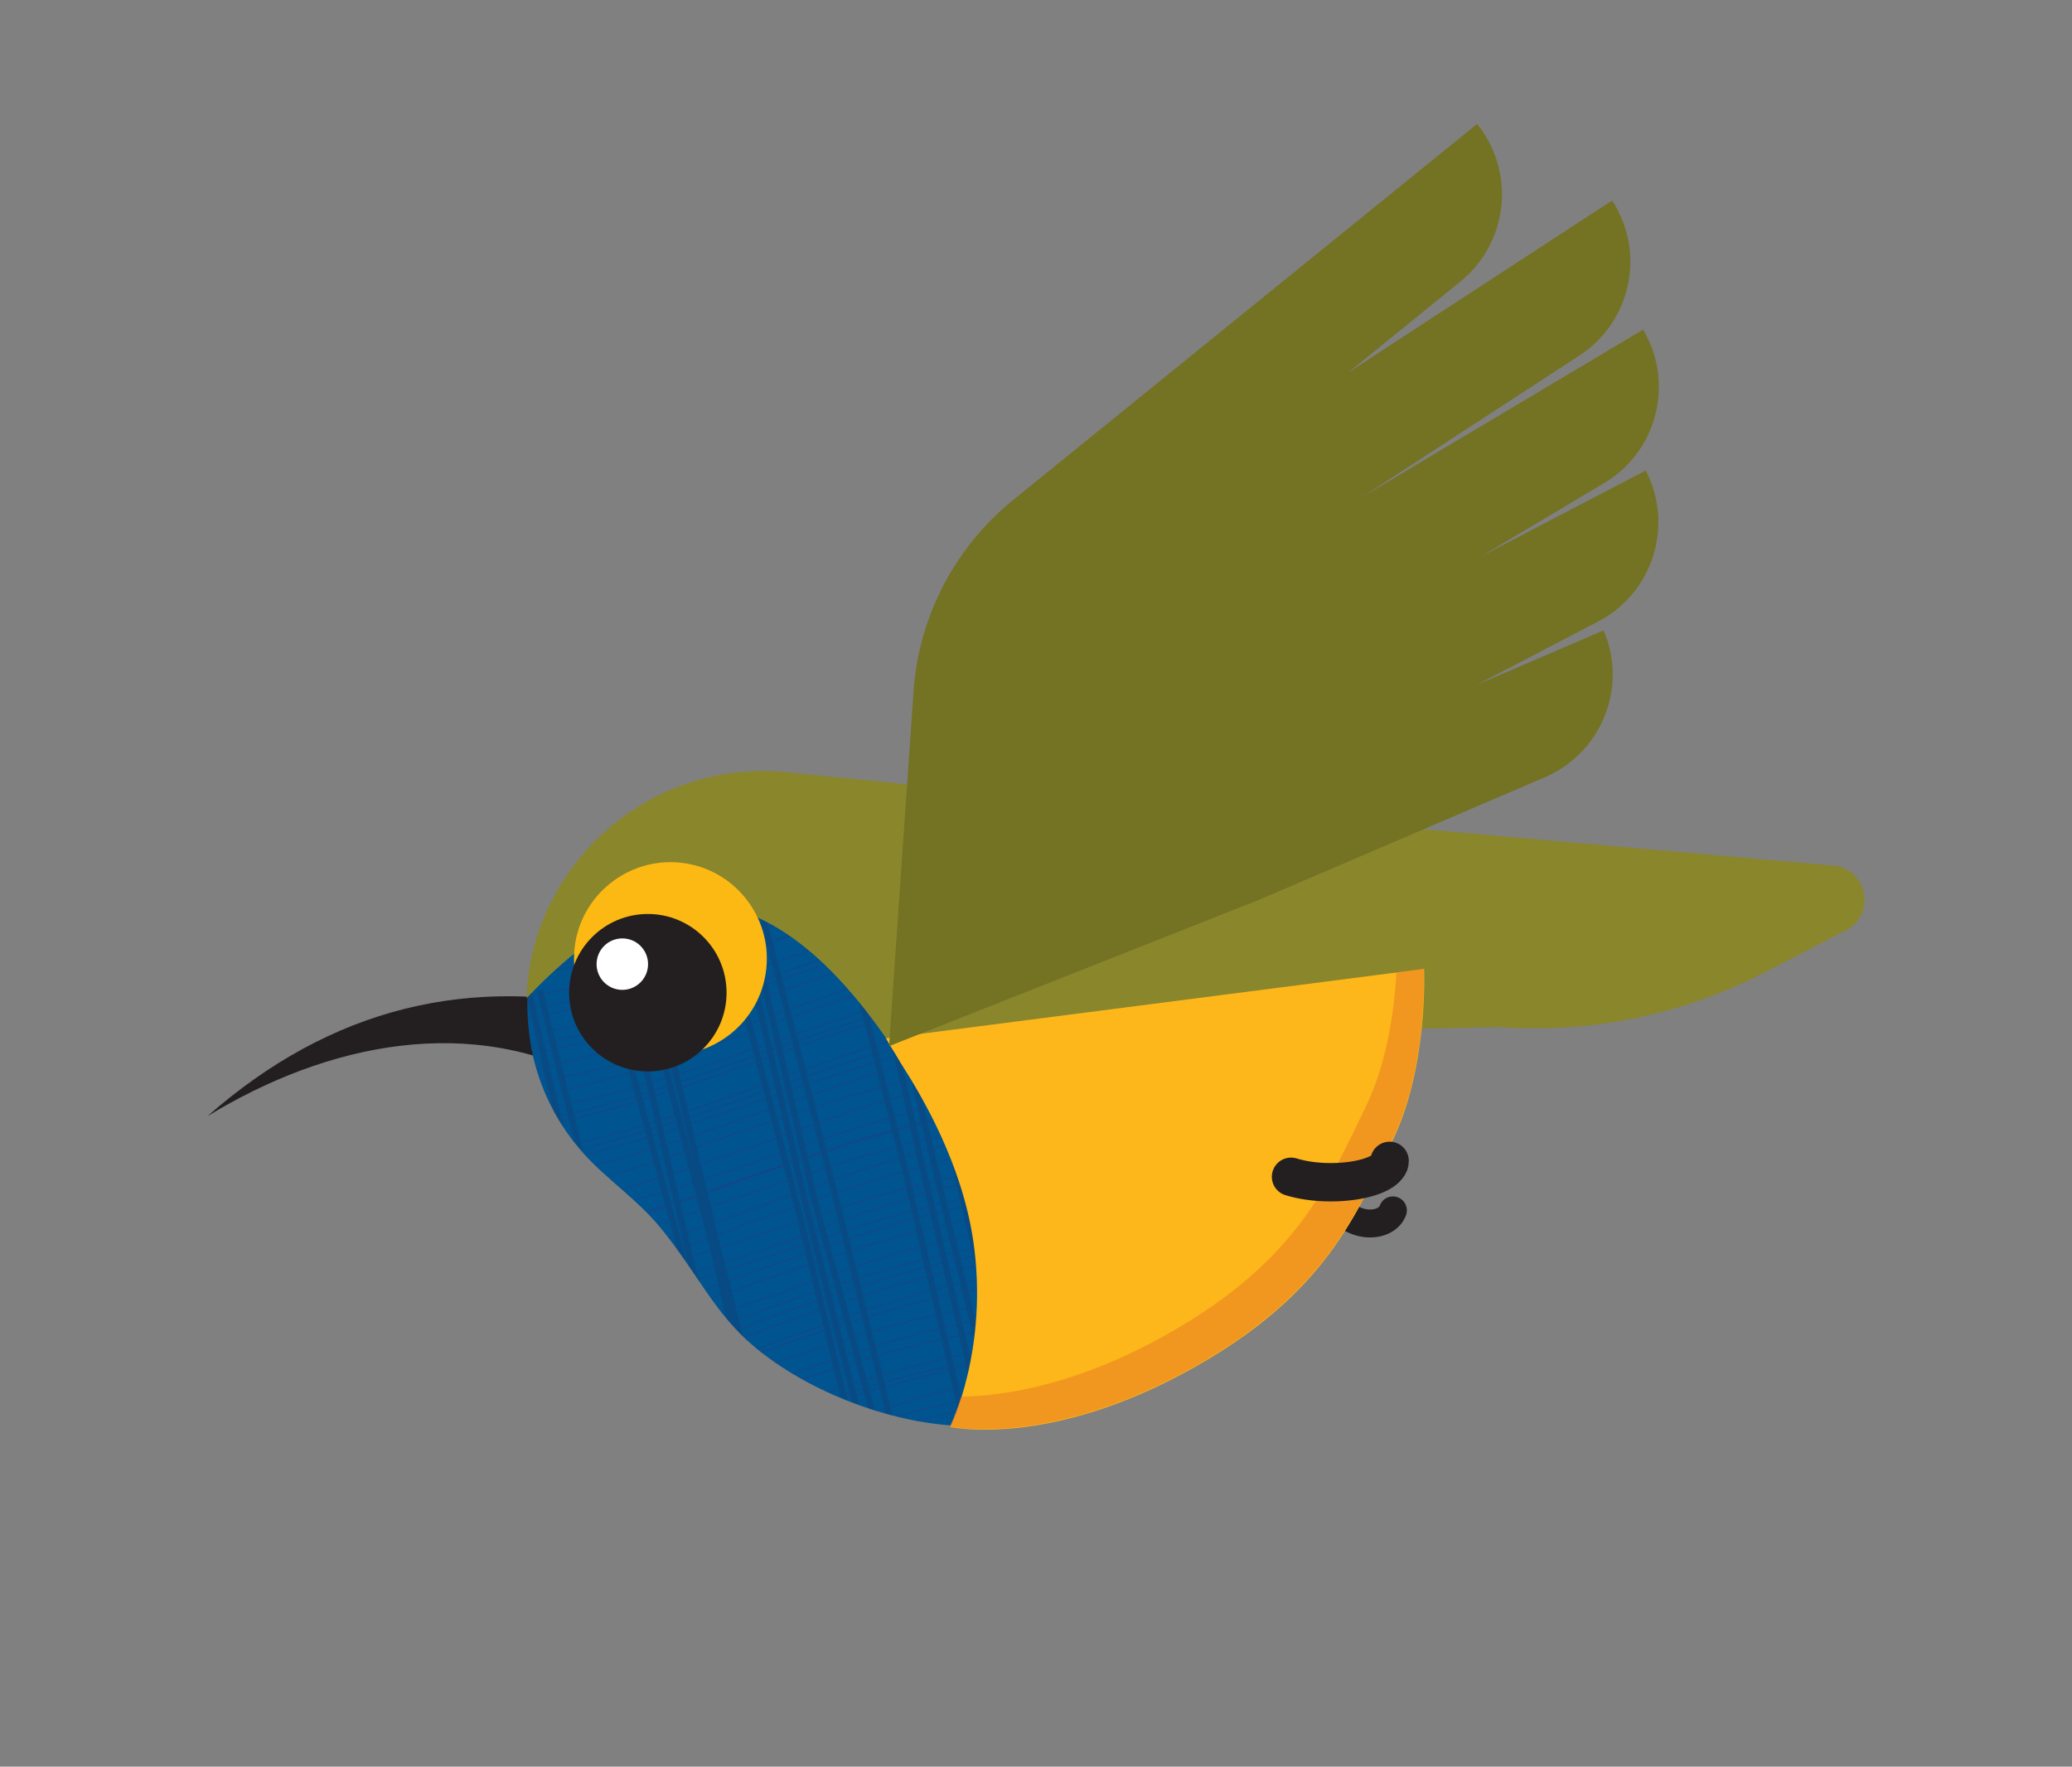 <svg xmlns="http://www.w3.org/2000/svg" viewBox="0 0 95 81" shape-rendering="geometricPrecision" xmlns:v="https://vecta.io/nano"><rect x="0" y="0" width="95" height="81" fill="#808080" stroke="none"/><style><![CDATA[#A{animation:eIjQx10CsdV2_c_o 1000ms linear infinite normal forwards}#C{animation:eIjQx10CsdV32_c_o 1000ms linear infinite normal forwards}#E{animation:eIjQx10CsdV63_c_o 1000ms linear infinite normal forwards}#G{animation:eIjQx10CsdV92_c_o 1000ms linear infinite normal forwards}#I{animation:eIjQx10CsdV121_c_o 1000ms linear infinite normal forwards}#K{animation:eIjQx10CsdV147_c_o 1000ms linear infinite normal forwards}@keyframes eIjQx10CsdV2_c_o{0%{opacity:1;animation-timing-function:step-end}10%{opacity:0;animation-timing-function:step-end}100%{opacity:1}} @keyframes eIjQx10CsdV32_c_o{0%{opacity:0;animation-timing-function:step-end}10%{opacity:1;animation-timing-function:step-end}20%{opacity:0;animation-timing-function:step-end}90%{opacity:1;animation-timing-function:step-end}100%{opacity:0}} @keyframes eIjQx10CsdV63_c_o{0%{opacity:0;animation-timing-function:step-end}20%{opacity:0.98;animation-timing-function:step-end}30%{opacity:0;animation-timing-function:step-end}80%{opacity:1;animation-timing-function:step-end}90%{opacity:0}100%{opacity:0}} @keyframes eIjQx10CsdV92_c_o{0%{opacity:0;animation-timing-function:step-end}30%{opacity:1;animation-timing-function:step-end}40%{opacity:0;animation-timing-function:step-end}70%{opacity:1;animation-timing-function:step-end}80%{opacity:0}100%{opacity:0}} @keyframes eIjQx10CsdV121_c_o{0%{opacity:0;animation-timing-function:step-end}40%{opacity:1;animation-timing-function:step-end}50%{opacity:0;animation-timing-function:step-end}60%{opacity:1;animation-timing-function:step-end}70%{opacity:0}100%{opacity:0}} @keyframes eIjQx10CsdV147_c_o{0%{opacity:0;animation-timing-function:step-end}50%{opacity:1;animation-timing-function:step-end}60%{opacity:0}100%{opacity:0}} @keyframes eIjQx10CsdV179_tr__tr{0%{transform:translate(135.338px, 207.039px) rotate(720deg);animation-timing-function:cubic-bezier(0.415, 0.08, 0.115, 0.955)}100%{transform:translate(135.338px, 207.039px) rotate(532.987deg)}} @keyframes eIjQx10CsdV179_f_p{0%{fill:#d2dbed}100%{fill:#d2dbed}} @keyframes eIjQx10CsdV180_tr__tr{0%{transform:translate(11.12px, 29.9px) rotate(-720deg);animation-timing-function:cubic-bezier(0.415, 0.08, 0.115, 0.955)}100%{transform:translate(11.12px, 29.9px) rotate(-532.987deg)}}.B{fill:none}.C{stroke-miterlimit:10}.D{stroke:#491d74}.E{stroke-width:.05}.F{opacity:.5}.G{stroke:#231f20}.H{stroke-linecap:round}.I{fill:#231f20}.J{stroke:#1d2f5d}.K{stroke-width:.29}.L{stroke-width:1.28}.M{fill:#8a862c}.N{fill:#005490}.O{fill:#928431}.P{fill:#fdb71a}.Q{fill:#fdb913}.R{fill:#fff}.S{fill:#e57825}.T{fill:#747223}.U{stroke-width:1.76}]]></style><g id="A" transform="translate(4.513 .695)"><path d="M59.35,54.8c-.03.09-.08.17-.14.24-.3.35-.91.47-1.51.25-.33-.12-.6-.33-.77-.57" class="B C G H L"/><path d="M24.31,45.66C17.02,43.92,10.64,45.53,5,50.48c5.46-3.33,12.14-4.78,18.02-1.49.47-1.34.72-2.01,1.29-3.33Z" class="I"/><path d="M79.53 38.99L37.7 35.28s-.03.02-.04.04l-6.09-.61c-6.37-.63-11.76 4.31-11.94 10.37 3.83-4.02 9.58-7.97 16.42 1.84l28.23-.52a22.87 22.87 0 0 0 12.05-2.48l3.79-1.96c1.4-.72.99-2.83-.58-2.97h-.01z" class="M"/><path d="M36.86,48.03c-.3-.37-.56-.76-.77-1.16-6.84-9.81-12.59-5.86-16.42-1.84-.02.78.04,1.58.19,2.39.35,1.79,1.18,3.43,2.39,4.78c1.05,1.17,2.44,2.08,3.53,3.41c1.67,2.04,2.46,3.91,4.29,5.44c2.38,1.99,5.9,3.38,9.02,3.61c1.64-3.64,2.43-9.33-2.22-16.63h-.01Z" class="N"/><path d="M36.86,48.03l-.77-1.16c.21.4.47.79.77,1.16Z" class="O"/><g style="mix-blend-mode:multiply" class="F"><g clip-path="url(#B)"><g class="B C"><g style="mix-blend-mode:multiply" class="F"><g class="J K"><path d="M40.74,36.74l3.5,14.16l3.14,14.71M40.24,36.87l3.42,14.1l2.98,14.62m-7.1-28.51l3.43,14.01l3.2,14.51M39,37.24L41.91,51.3l3.52,14.34"/></g><g class="D E"><path d="M16.53,70.08c5.51-.21,11.01-2.48,16.52-4.33c5.52-1.79,11.03-3.15,16.55-1.58M16.66,70.62c5.52-.17,11.04-2.38,16.55-4.14c5.51-1.83,11.02-3.2,16.53-1.64M16.79,71.17c5.51-.26,11.02-2.55,16.53-4.36c5.5-1.87,11.01-3.27,16.51-1.72M16.96,72.04c5.51-.28,11.02-2.56,16.54-4.35c5.49-1.92,10.99-3.34,16.48-1.8m-33.9,2.36c5.49-.21,10.99-2.53,16.48-4.5c5.52-1.81,11.03-3.26,16.55-1.86"/><path d="M16.16,68.47c5.5-.2,10.99-2.51,16.49-4.46c5.5-1.9,11.01-3.43,16.51-2.12m-32.9,6.97c5.53,0,11.05-2.13,16.58-3.86c5.48-2.02,10.97-3.64,16.45-2.42M16.45,69.87c5.5-.27,10.99-2.6,16.49-4.53c5.52-1.79,11.03-3.18,16.55-1.65m-34,1.77c5.51.05,11.01-2.12,16.52-4.02c5.52-1.83,11.03-3.39,16.55-2.17M15.69,66.52c5.49-.1,10.99-2.38,16.48-4.36c5.5-1.91,11.01-3.52,16.51-2.35M15.8,66.94c5.49-.13,10.99-2.42,16.48-4.4c5.51-1.83,11.03-3.35,16.54-2.06"/><path d="M15.87,67.13c5.53.12,11.06-1.93,16.59-3.65c5.51-1.89,11.01-3.44,16.52-2.17M15.02,63.52c5.5.1,10.99-2.08,16.49-4.07c5.5-1.95,11-3.71,16.5-2.79M15.16,64.19c5.49,0,10.97-2.27,16.46-4.32c5.5-1.95,11-3.69,16.5-2.74"/><path d="M15.25,64.43c5.51.15,11.02-1.96,16.53-3.84c5.49-2.03,10.98-3.83,16.47-2.93M15.36,64.9c5.5.03,11-2.16,16.5-4.11c5.51-1.89,11.01-3.54,16.52-2.45M14.49,61.11c5.5.26,10.99-1.84,16.49-3.82c5.5-1.97,11-3.83,16.5-3.09m-32.9,7.21c5.51.32,11.02-1.72,16.53-3.63s11.01-3.69,16.52-2.85M14.7,61.86c5.53.43,11.05-1.49,16.58-3.26c5.49-2.01,10.99-3.86,16.48-3.08M14.89,62.93c5.5.18,11-1.94,16.51-3.89c5.51-1.9,11.02-3.63,16.52-2.69M13.99,58.86c5.49.38,10.99-1.68,16.48-3.7c5.5-1.97,11-3.9,16.5-3.32M14.04,58.9c5.52.58,11.05-1.29,16.57-3.1c5.51-1.87,11.03-3.69,16.54-2.95M14.19,59.64c5.52.55,11.05-1.33,16.57-3.13c5.48-2.1,10.96-4.11,16.45-3.59M14.3,60.07c5.52.51,11.04-1.4,16.57-3.2c5.51-1.92,11.01-3.74,16.52-2.98M13.45,56.4c5.51.63,11.01-1.27,16.52-3.2c5.51-1.91,11.02-3.85,16.53-3.34M13.53,56.62c5.5.55,11-1.4,16.5-3.38c5.51-1.89,11.02-3.81,16.53-3.26M13.65,57.1c5.51.61,11.02-1.29,16.53-3.18c5.51-1.88,11.02-3.78,16.54-3.18m-32.9,7.23c5.51.53,11.01-1.41,16.52-3.34c5.49-2.05,10.98-4.08,16.47-3.64M12.86,53.47c5.51.85,11.02-.92,16.53-2.81c5.5-1.95,11-4.02,16.51-3.74M13.03,54.38c5.5.68,10.99-1.22,16.49-3.22c5.52-1.82,11.04-3.75,16.56-3.28M13.15,54.9c5.51.78,11.03-1.02,16.54-2.9c5.49-2.02,10.99-4.11,16.48-3.82M13.28,55.47c5.52.8,11.04-.96,16.56-2.77c5.51-1.93,11.01-3.92,16.52-3.49M12.34,51.07c5.51.99,11.01-.72,16.52-2.63c5.5-1.94,11.01-4.08,16.51-3.94M12.55,52.29c5.51.92,11.01-.83,16.52-2.74c5.49-2,10.99-4.18,16.48-4.05M12.64,52.6c5.51.89,11.01-.87,16.52-2.78c5.5-1.94,11.01-4.03,16.51-3.8M12.73,52.88c5.51.89,11.02-.86,16.53-2.76c5.51-1.89,11.02-3.91,16.53-3.6M11.83,48.71c5.53,1.31,11.05-.18,16.58-1.93c5.49-1.99,10.99-4.25,16.48-4.31M12.01,49.71c5.5,1.03,11-.66,16.5-2.62c5.5-1.93,11-4.12,16.51-4.08m-32.9,7.14c5.52,1.15,11.04-.44,16.55-2.27c5.5-1.92,11.01-4.07,16.51-3.98M12.26,50.85c5.5.98,11-.73,16.51-2.67c5.5-1.93,11.01-4.08,16.51-3.97M11.34,46.55c5.51,1.36,11.02-.13,16.53-1.97c5.5-1.95,10.99-4.26,16.49-4.45M11.44,46.96c5.52,1.38,11.04-.07,16.56-1.86c5.5-1.92,11-4.17,16.5-4.27M11.58,47.57c5.5,1.22,11.01-.36,16.51-2.26c5.51-1.85,11.02-4.02,16.53-4.02M11.75,48.53c5.49,1.04,10.98-.69,16.46-2.71c5.51-1.88,11.01-4.07,16.52-4.07M10.78,43.82c5.5,1.47,11,.03,16.5-1.86c5.52-1.75,11.04-3.95,16.56-4.08M10.92,44.47c5.53,1.63,11.05.32,16.58-1.39c5.48-2.05,10.96-4.51,16.44-4.93M11.05,45.07c5.53,1.59,11.06.27,16.58-1.43c5.5-1.91,11-4.21,16.5-4.41"/><path d="M11.24,46.18c5.48,1.14,10.96-.55,16.43-2.62c5.52-1.78,11.04-3.94,16.56-3.98M10.55,42.82c5.51,1.61,11.02.26,16.52-1.56c5.51-1.81,11.02-4.09,16.53-4.35M10.69,43.53c5.5,1.53,11.01.12,16.51-1.74c5.49-1.97,10.98-4.38,16.47-4.79M10.46,42.48c5.48,1.44,10.96-.06,16.45-2.06c5.51-1.81,11.02-4.11,16.53-4.43"/></g><g class="J K"><path d="M35.42,38.55l3.72,13.5l3.2,14.01M35.03,38.71l3.21,13.64l3.39,13.87m-7-27.35l3.08,13.66l3.27,13.84M33.52,39.34L36.95,52.8l3.22,13.78M30.31,40.75l3.46,13.33L37.1,67.59M29.73,41.01l3.14,13.46l3.65,13.35M29.31,41.2l3.14,13.45l3.38,13.43M28.58,41.52L32.09,54.8l3.27,13.46M25.15,42.99l3.23,13.48l3.36,13.35M24.65,43.19l3.54,13.36l3.1,13.47M23.98,43.45l3.15,13.56l3.46,13.32m-7.4-26.59l3.64,13.39l2.95,13.55M20.24,44.71l3.41,13.71l3.1,13.6m-7-27.18l3.21,13.84l3.08,13.65M18.61,45.12l3.35,13.9l3.43,13.57M18.08,45.23l3.61,13.88l3.19,13.68M14.83,45.66l3.39,14.39L21.6,73.99m-7-28.32l3.17,14.47l3.11,14.07M13.89,45.69l3.2,14.57l3.05,14.17M13.22,45.68l3.22,14.68l2.98,14.26"/></g></g></g><clipPath id="B"><path d="M36.86,48.03c-.3-.37-.56-.76-.77-1.16-6.84-9.81-12.59-5.86-16.42-1.84-.02.78.04,1.58.19,2.39.13.64.53,2.23,1.46,3.57c1.09,1.58,2.74,2.72,3.91,3.96s2.19,3.06,3.36,4.55c.98,1.25,2.23,2.29,3.38,2.88c2.51,1.31,4.36,2.07,7.12,2.27c1.64-3.64,2.43-9.33-2.22-16.63l-.01.01Z" class="B"/></clipPath></g></g><path d="M39.05 64.74s1.79-3.59 1.06-8.55c-.52-3.5-2.3-6.55-3.31-8.12l-.69-1.16 24.67-3.18s.21 4.5-1.46 7.9c-1.68 3.4-3.05 6.98-9.1 10.38-6.64 3.74-11.17 2.72-11.17 2.72v.01z" class="P"/><path d="M25.75,47.65c2.43.26,4.61-1.5,4.87-3.92.26-2.43-1.5-4.61-3.92-4.87s-4.61,1.5-4.87,3.92s1.5,4.61,3.92,4.87" class="Q"/><circle r="3.61" cx="25.19" cy="44.82" class="I"/><circle r="1.18" cx="24.02" cy="43.51" class="R"/><g style="mix-blend-mode:multiply" class="F S"><path d="M58.08,50.11c-1.68,3.4-3.05,6.98-9.1,10.38-4.18,2.35-7.52,2.82-9.43,2.85-.27.87-.52,1.37-.52,1.37s4.53,1.01,11.17-2.72c6.05-3.4,7.43-6.98,9.1-10.38c1.68-3.4,1.46-7.9,1.46-7.9l-1.25.18c-.09,1.62-.4,4.13-1.44,6.23l.01-.01Z"/></g><path d="M63.32 24.86l5.72-3.41c2.43-1.45 3.23-4.6 1.78-7.03l-12.87 7.67 9.96-6.49c2.37-1.55 3.04-4.73 1.49-7.1l-12.1 7.89 5.15-4.18a5.14 5.14 0 0 0 .76-7.22L41.94 22.23a12.42 12.42 0 0 0-4.56 8.66l-1.13 16.38 16.96-6.71 13.11-5.62c2.6-1.12 3.81-4.13 2.69-6.73l-5.82 2.5 5.57-2.91c2.51-1.31 3.49-4.41 2.18-6.92l-7.63 3.98h.01z" class="T"/><path d="M59.2,52.53c0,.09-.03.18-.1.26-.31.42-1.36.72-2.61.72-.7,0-1.33-.1-1.81-.25" class="B C G H U"/></g><g id="C" transform="translate(4.513 .68)" opacity="0"><path d="M59.35,55.01c-.03.09-.08.17-.14.24-.3.35-.91.47-1.51.25-.33-.12-.6-.33-.77-.57" class="B C G H L"/><path d="M24.31,45.86C17.02,44.12,10.64,45.73,5,50.68c5.46-3.33,12.14-4.78,18.02-1.49.47-1.34.72-2.01,1.29-3.33Z" class="I"/><path d="M79.53 39.19L37.7 35.48s-.03.02-.04.04l-6.09-.61c-6.37-.63-11.76 4.31-11.94 10.37 3.83-4.02 9.58-7.97 16.42 1.84l28.23-.52a22.87 22.87 0 0 0 12.05-2.48l3.79-1.96c1.4-.72.99-2.83-.58-2.97h-.01z" class="M"/><path d="M36.86,48.23c-.3-.37-.56-.76-.77-1.16-6.84-9.81-12.59-5.86-16.42-1.84-.02.78.04,1.58.19,2.39.35,1.79,1.18,3.43,2.39,4.78c1.05,1.17,2.44,2.08,3.53,3.41c1.67,2.04,2.46,3.91,4.29,5.44c2.38,1.99,5.9,3.38,9.02,3.61c1.64-3.64,2.43-9.33-2.22-16.63h-.01Z" class="N"/><path d="M36.86,48.23l-.77-1.16c.21.4.47.79.77,1.16Z" class="O"/><g style="mix-blend-mode:multiply" class="F"><g clip-path="url(#D)"><g class="B C"><g style="mix-blend-mode:multiply" class="F"><g class="J K"><path d="M40.92,36.9l3.16,14.23l3.5,14.7M40.24,37.08L46.88,65.8M39.76,37.22l2.93,14.13L46.2,65.81m-7.39-28.3L42.43,51.4l2.99,14.45"/></g><g class="D E"><path d="M16.57,70.54c5.5-.29,11-2.6,16.5-4.49c5.51-1.82,11.02-3.21,16.53-1.7M16.72,71.29c5.48-.48,10.96-2.95,16.44-4.98c5.51-1.78,11.03-3.12,16.54-1.53m-32.88,6.8c5.49-.39,10.99-2.77,16.48-4.69c5.52-1.73,11.04-3,16.56-1.33M16.93,72.03c5.5-.36,11-2.7,16.51-4.56c5.52-1.76,11.03-3.03,16.55-1.33M16,67.86c5.53.1,11.06-1.95,16.6-3.63c5.5-1.94,10.99-3.52,16.49-2.29M16.16,68.69c5.52-.06,11.04-2.22,16.55-4c5.5-1.93,10.99-3.48,16.49-2.21M16.3,69.29c5.5-.21,11-2.49,16.5-4.39c5.52-1.78,11.03-3.17,16.55-1.69M16.39,69.56c5.51-.19,11.01-2.45,16.52-4.3c5.53-1.67,11.06-2.93,16.6-1.28M15.53,65.96c5.49-.09,10.98-2.35,16.47-4.35c5.52-1.77,11.05-3.26,16.57-1.99M15.68,66.66c5.49-.17,10.97-2.49,16.46-4.53c5.52-1.8,11.04-3.31,16.56-2.04M15.74,66.7c5.53.14,11.06-1.9,16.59-3.62c5.48-2.04,10.97-3.77,16.45-2.75m-32.9,7.06c5.5-.1,11-2.33,16.51-4.23c5.51-1.88,11.01-3.44,16.52-2.21M14.96,63.27c5.52.3,11.05-1.68,16.57-3.47c5.51-1.9,11.01-3.61,16.52-2.65M15.09,63.84c5.53.3,11.05-1.68,16.58-3.43c5.49-2.01,10.98-3.8,16.47-2.93M15.21,64.34c5.53.31,11.07-1.63,16.6-3.33c5.49-2.04,10.97-3.85,16.46-2.98M15.38,65.18c5.52.15,11.04-1.92,16.55-3.73c5.5-1.97,10.99-3.69,16.49-2.69M14.5,61.36c5.51.32,11.02-1.7,16.52-3.6c5.49-2,10.99-3.89,16.48-3.2"/><path d="M14.62,61.87c5.48.12,10.97-2.08,16.46-4.14c5.5-1.93,11.01-3.72,16.51-2.92M14.7,62.06c5.51.27,11.02-1.78,16.52-3.68c5.51-1.87,11.02-3.6,16.53-2.69m-32.9,7.12c5.52.29,11.03-1.72,16.55-3.56c5.51-1.87,11.02-3.56,16.54-2.6M13.91,58.47c5.51.54,11.03-1.36,16.54-3.23C35.97,53.4,41.49,51.6,47,52.32M14.05,59.18c5.51.47,11.02-1.47,16.53-3.36c5.49-2.01,10.99-3.96,16.48-3.41M14.19,59.78c5.5.36,11-1.67,16.5-3.63c5.52-1.85,11.03-3.63,16.55-2.86M14.36,60.72c5.5.29,11-1.78,16.5-3.74c5.5-1.95,11-3.81,16.5-3.11M13.42,56.34c5.5.56,11-1.37,16.49-3.35c5.52-1.82,11.04-3.69,16.56-3.12"/><path d="M13.51,56.65c5.52.74,11.05-1.03,16.58-2.81c5.51-1.93,11.01-3.87,16.52-3.37M13.64,57.25c5.51.58,11.02-1.31,16.53-3.21c5.5-1.95,11-3.9,16.51-3.39M13.85,58.44c5.48.31,10.97-1.79,16.45-3.88c5.5-1.94,11.01-3.87,16.51-3.32M12.93,54.19c5.49.63,10.97-1.3,16.46-3.35c5.52-1.84,11.03-3.8,16.55-3.4m-32.89,7.3c5.49.61,10.98-1.32,16.47-3.35c5.51-1.91,11.01-3.92,16.52-3.57M13.17,55.24c5.49.57,10.98-1.38,16.47-3.41c5.52-1.85,11.03-3.78,16.55-3.32"/><path d="M13.28,55.72c5.51.68,11.02-1.16,16.53-3.06c5.51-1.92,11.01-3.89,16.52-3.46M12.42,51.86c5.5.87,11-.9,16.49-2.87c5.51-1.9,11.01-3.99,16.52-3.8m-32.89,7.2c5.49.79,10.98-1.05,16.47-3.06c5.51-1.88,11.02-3.95,16.53-3.72M12.61,52.59c5.51.91,11.02-.8,16.53-2.67c5.52-1.82,11.04-3.79,16.56-3.44M12.78,53.44c5.5.81,11.01-.97,16.52-2.89s11.01-3.98,16.52-3.7M11.88,49.32c5.49,1,10.98-.72,16.48-2.71c5.5-1.93,11-4.14,16.5-4.17m-32.9,7.09c5.51,1.12,11.02-.48,16.53-2.34c5.5-1.91,11.01-4.08,16.51-4.05M12.1,50.21c5.5,1,11-.69,16.5-2.63c5.52-1.79,11.04-3.83,16.56-3.62M12.22,50.73c5.51,1.01,11.02-.66,16.52-2.54c5.5-1.94,11-4.11,16.5-4.03M11.36,46.93c5.49,1.18,10.99-.43,16.48-2.4c5.49-1.96,10.99-4.27,16.48-4.48"/><path d="M11.45,47.23c5.52,1.35,11.04-.12,16.55-1.91c5.51-1.85,11.02-4.03,16.53-4.07M11.55,47.62c5.53,1.38,11.05-.05,16.58-1.78c5.51-1.88,11.01-4.06,16.52-4.09M11.68,48.22c5.51,1.21,11.02-.35,16.53-2.21c5.5-1.9,11.01-4.09,16.51-4.12M10.77,43.97c5.51,1.55,11.03.19,16.54-1.6c5.51-1.82,11.02-4.08,16.53-4.29M10.91,44.64c5.53,1.61,11.06.32,16.58-1.37c5.48-2.03,10.96-4.46,16.45-4.85M11.05,45.29c5.53,1.56,11.06.24,16.58-1.47c5.48-2.07,10.96-4.51,16.43-4.91M11.24,46.37c5.5,1.26,11-.3,16.49-2.23c5.5-1.92,11-4.21,16.5-4.4M10.56,43.07c5.5,1.52,11,.11,16.5-1.77c5.51-1.8,11.02-4.07,16.53-4.34"/><path d="M10.67,43.59c5.52,1.61,11.03.29,16.55-1.48c5.51-1.84,11.01-4.12,16.52-4.37M10.42,42.37c5.51,1.62,11.01.29,16.52-1.52c5.51-1.82,11.01-4.14,16.52-4.47"/></g><g class="J K"><path d="M35.75,38.62L39,52.3l3.07,14.02M35.28,38.81l3.26,13.64l3.24,13.94M34.5,39.13l3.24,13.59l3.19,13.87M33.66,39.48l3.37,13.5L40.51,66.7M30.57,40.84l3.04,13.52L36.86,67.9M29.95,41.11l3.11,13.48l3.47,13.43M29.06,41.51l3.45,13.32l3.36,13.44M28.49,41.76l3.25,13.41L35.3,68.5M25.37,43.09l3.29,13.44l3.05,13.49M24.84,43.3l3,13.59l3.43,13.33M24.09,43.6l3.27,13.51l3.16,13.45M23.3,43.9l3.17,13.59L29.76,70.9M20.11,44.94l3.55,13.68L26.8,72.2M19.43,45.12l3.31,13.83l3.22,13.6M18.99,45.22L22.28,59.1l3,13.72M18.22,45.4l3.44,13.92l3.12,13.71M14.72,45.87l3.67,14.34l3.1,14.01M14.36,45.89l3.36,14.46l3.03,14.1M13.87,45.9l3.02,14.59l3.08,14.18M13,45.88l3.45,14.67l2.99,14.26"/></g></g></g><clipPath id="D"><path d="M36.86,48.23c-.3-.37-.56-.76-.77-1.16-6.84-9.81-12.59-5.86-16.42-1.84-.02.78.04,1.58.19,2.39.13.64.53,2.23,1.46,3.57c1.09,1.58,2.74,2.72,3.91,3.96c1.16,1.24,2.19,3.06,3.36,4.55.98,1.25,2.23,2.29,3.38,2.88c2.51,1.31,4.36,2.07,7.12,2.27c1.64-3.64,2.43-9.33-2.22-16.63l-.01.01Z" class="B"/></clipPath></g></g><path d="M39.05 64.94s1.79-3.59 1.06-8.55c-.52-3.5-2.3-6.55-3.31-8.12l-.69-1.16 24.67-3.18s.21 4.5-1.46 7.9c-1.68 3.4-3.05 6.98-9.1 10.38-6.64 3.74-11.17 2.72-11.17 2.72v.01z" class="P"/><path d="M25.75,47.85c2.43.26,4.61-1.5,4.87-3.92s-1.5-4.61-3.92-4.87-4.61,1.5-4.87,3.92c-.26,2.43,1.5,4.61,3.92,4.87" class="Q"/><circle r="3.61" cx="25.19" cy="45.02" class="I"/><circle r="1.18" cx="24.02" cy="43.71" class="R"/><g style="mix-blend-mode:multiply" class="F S"><path d="M58.08,50.31c-1.68,3.4-3.05,6.98-9.1,10.38-4.18,2.35-7.52,2.82-9.43,2.85-.27.87-.52,1.37-.52,1.37s4.53,1.01,11.17-2.72c6.05-3.4,7.43-6.98,9.1-10.38c1.68-3.4,1.46-7.9,1.46-7.9l-1.25.18c-.09,1.62-.4,4.13-1.44,6.23l.01-.01Z"/></g><path d="M59.2,52.73c0,.09-.03.18-.1.26-.31.42-1.36.72-2.61.72-.7,0-1.33-.1-1.81-.25" class="B C G H U"/><path d="M71.47,24.87l-2.14.72c1.87-.82,2.8-2.96,2.06-4.89l-6.42,2.46l2.97-1.25c1.96-.82,2.88-3.08,2.06-5.03L58.85,21.56l3.39-1.77c1.88-.98,2.62-3.31,1.63-5.19l-23,11.99c-1.51.79-2.54,2.27-2.75,3.96L36.24,47.49l15.58-7.81c4.07-1.92,8.31-3.49,12.65-4.69l2.29-.63c2.05-.56,3.25-2.68,2.69-4.73l-.33.09c1.95-.71,3-2.85,2.33-4.83l.02-.02Z" class="T"/></g><g id="E" transform="translate(4.513 1.01)" opacity="0"><path d="M59.35,54.85c-.03.09-.08.17-.14.24-.3.35-.91.47-1.51.25-.33-.12-.6-.33-.77-.57" class="B C G H L"/><path d="M24.31,45.7C17.02,43.96,10.64,45.57,5,50.52c5.46-3.33,12.14-4.78,18.02-1.49.47-1.34.72-2.01,1.29-3.33Z" class="I"/><path d="M79.53 39.03L37.7 35.32s-.03.02-.04.04l-6.09-.61c-6.37-.63-11.76 4.31-11.94 10.37 3.83-4.02 9.58-7.97 16.42 1.84l28.23-.52a22.87 22.87 0 0 0 12.05-2.48L80.12 42c1.4-.72.99-2.83-.58-2.97h-.01z" class="M"/><path d="M36.86,48.08c-.3-.37-.56-.76-.77-1.16-6.84-9.81-12.59-5.86-16.42-1.84-.02.78.04,1.58.19,2.39.35,1.79,1.18,3.43,2.39,4.78c1.05,1.17,2.44,2.08,3.53,3.41c1.67,2.04,2.46,3.91,4.29,5.44c2.38,1.99,5.9,3.38,9.02,3.61c1.64-3.64,2.43-9.33-2.22-16.63h-.01Z" class="N"/><path d="M36.86,48.08l-.77-1.16c.21.4.47.79.77,1.16Z" class="O"/><g style="mix-blend-mode:multiply" class="F"><g clip-path="url(#F)"><g class="B C"><g style="mix-blend-mode:multiply" class="F"><g class="J K"><path d="M40.81,36.78l3.48,14.18l3.06,14.71M40.04,36.99l3.19,14.12l3.31,14.55M39.53,37.14l3.12,14.07l3.41,14.46M39.12,37.26l2.87,14.08l3.59,14.34"/></g><g class="D E"><path d="M16.52,69.98c5.53-.06,11.06-2.18,16.58-3.86c5.49-1.99,10.97-3.55,16.46-2.25M16.71,71.01c5.49-.37,10.99-2.73,16.48-4.65c5.5-1.88,11-3.32,16.5-1.87M16.81,71.35c5.51-.29,11.01-2.57,16.52-4.39c5.5-1.89,10.99-3.32,16.49-1.85m-32.91,6.6c5.53-.16,11.06-2.31,16.59-3.96c5.49-1.91,10.98-3.34,16.48-1.84M15.99,67.66c5.52.02,11.04-2.09,16.56-3.85c5.49-1.99,10.98-3.63,16.47-2.49M16.16,68.5c5.52-.04,11.04-2.18,16.56-3.94c5.49-2.01,10.97-3.64,16.46-2.48"/><path d="M16.28,68.97c5.5-.23,11-2.52,16.49-4.43c5.51-1.86,11.01-3.34,16.52-1.98M16.41,69.61c5.52-.13,11.03-2.31,16.55-4.09c5.48-2,10.97-3.58,16.46-2.34M15.48,65.4c5.52.14,11.04-1.92,16.56-3.7c5.5-1.92,11-3.58,16.5-2.51M15.63,66.13c5.5-.04,11-2.24,16.5-4.15c5.52-1.75,11.05-3.21,16.57-1.9M15.81,67.1c5.49-.14,10.99-2.42,16.48-4.38c5.52-1.81,11.03-3.3,16.55-2.02m-32.9,6.96c5.5-.1,11.01-2.32,16.51-4.2c5.5-1.9,11-3.46,16.51-2.24M15,63.37c5.49.07,10.99-2.1,16.48-4.08c5.53-1.75,11.05-3.31,16.58-2.2M15.12,63.91c5.5.08,11-2.08,16.5-4.03c5.51-1.9,11.01-3.59,16.52-2.61m-32.85,7.5c5.5.07,11.01-2.08,16.51-3.99c5.49-1.98,10.99-3.73,16.48-2.8M15.35,64.84c5.52.2,11.05-1.81,16.57-3.57c5.49-2.01,10.98-3.77,16.47-2.85M14.45,60.81c5.51.35,11.02-1.64,16.53-3.51c5.5-1.98,10.99-3.85,16.49-3.16m-32.9,7.23c5.51.31,11.02-1.71,16.53-3.59c5.5-1.97,10.99-3.82,16.49-3.08M14.71,62.01c5.51.24,11.01-1.82,16.52-3.72c5.5-1.95,11-3.74,16.5-2.93M14.82,62.45c5.52.35,11.05-1.61,16.57-3.38c5.5-1.92,11.01-3.66,16.51-2.78M13.91,58.36c5.51.51,11.02-1.4,16.53-3.27c5.51-1.88,11.02-3.73,16.53-3.08M14.06,59.06c5.5.37,11-1.64,16.5-3.61c5.52-1.82,11.04-3.58,16.56-2.82m-32.91,7.2c5.5.36,11.01-1.66,16.51-3.59c5.51-1.88,11.02-3.69,16.53-2.96M14.36,60.57c5.5.3,11-1.74,16.5-3.69c5.49-2.01,10.98-3.93,16.48-3.31M13.39,55.98c5.51.64,11.01-1.22,16.52-3.13c5.52-1.81,11.04-3.66,16.56-3.07m-32.91,7.1c5.51.62,11.02-1.25,16.53-3.12c5.49-2.01,10.98-4.04,16.48-3.65M13.68,57.38c5.51.58,11.02-1.3,16.53-3.18c5.51-1.87,11.03-3.73,16.54-3.14M13.84,58.22c5.5.43,11-1.56,16.49-3.53c5.49-2,10.99-3.99,16.48-3.52M12.92,53.95c5.5.72,11-1.12,16.5-3.08c5.5-1.97,10.99-4.06,16.49-3.83M13,54.16c5.52.82,11.03-.92,16.55-2.76c5.51-1.86,11.03-3.82,16.54-3.42M13.15,54.97c5.5.66,11-1.2,16.5-3.15c5.5-1.96,11-4,16.5-3.67M13.33,55.93c5.48.46,10.96-1.56,16.45-3.65c5.51-1.85,11.03-3.76,16.55-3.26M12.38,51.41c5.5.89,11-.86,16.5-2.81c5.52-1.78,11.04-3.77,16.57-3.47M12.52,52.14c5.49.76,10.98-1.08,16.47-3.11c5.52-1.79,11.04-3.77,16.56-3.45M12.64,52.6c5.51.91,11.02-.79,16.54-2.65c5.51-1.88,11.02-3.92,16.53-3.65M12.76,53.18c5.51.84,11.02-.92,16.52-2.81c5.49-1.99,10.99-4.11,16.48-3.93M11.9,49.32c5.49,1.01,10.99-.69,16.48-2.65c5.51-1.89,11.01-4.04,16.52-4.01M11.97,49.48c5.51,1.07,11.01-.56,16.52-2.45c5.52-1.8,11.04-3.87,16.55-3.71M12.08,49.95c5.52,1.14,11.04-.43,16.56-2.23c5.5-1.94,11-4.11,16.5-4.07M12.22,50.62c5.51,1.03,11.02-.61,16.53-2.46c5.52-1.79,11.04-3.79,16.56-3.53M11.36,46.75c5.49,1.13,10.97-.53,16.46-2.53c5.52-1.79,11.03-3.94,16.55-3.98m-32.91,6.9c5.52,1.35,11.04-.11,16.56-1.88C33.51,43.28,39,40.99,44.49,40.8M11.56,47.5c5.51,1.23,11.02-.31,16.52-2.17c5.52-1.76,11.04-3.83,16.57-3.75M11.71,48.3c5.5,1.14,11.01-.47,16.51-2.36c5.51-1.85,11.02-3.99,16.53-3.97M10.85,44.4c5.48,1.24,10.96-.37,16.44-2.4c5.52-1.75,11.04-3.93,16.56-4.08"/><path d="M10.9,44.38c5.53,1.62,11.06.34,16.59-1.34c5.5-1.91,11-4.21,16.49-4.48m-32.9,6.81c5.5,1.3,10.99-.24,16.49-2.16c5.5-1.88,11-4.16,16.51-4.38M11.19,45.85c5.5,1.26,10.99-.29,16.49-2.21c5.52-1.73,11.05-3.83,16.57-3.83M10.51,42.57c5.52,1.71,11.05.47,16.57-1.24c5.51-1.77,11.03-4.01,16.54-4.24"/><path d="M10.67,43.4c5.51,1.58,11.03.24,16.54-1.53c5.49-1.98,10.97-4.4,16.46-4.84M10.43,42.32c5.49,1.5,10.99.07,16.48-1.84c5.52-1.68,11.05-3.86,16.57-4.04"/></g><g class="J K"><path d="M35.45,38.59l3.61,13.54l2.92,14.06M35.22,38.68l3.13,13.68L41.7,66.25m-7.39-27.2l3.49,13.5l3.12,13.89M33.58,39.36l3.23,13.55l3.25,13.77M30.42,40.74l3.55,13.3l3.2,13.58M29.98,40.94l3.2,13.44l3.04,13.6M29.03,41.36l3.31,13.38L35.92,68.1M28.79,41.47l3.3,13.39l2.96,13.59M25.14,43.02L28.4,56.49l3.72,13.2M24.5,43.28l3.25,13.5l3.5,13.3M24.04,43.45l3.24,13.52L30.4,70.45M23.35,43.71l3.48,13.46l2.89,13.59M20.01,44.79l3.2,13.82l3.23,13.57m-7.1-27.21l6.77,27.35M18.8,45.1l3.53,13.82l3.06,13.7M17.97,45.28l3.28,14l3.28,13.68M14.8,45.7l3.6,14.34l2.89,14.07m-6.78-28.4l3.2,14.47l3.15,14.07M13.41,45.73l3.81,14.54l2.72,14.24M13.27,45.72L16.5,60.38l2.94,14.26"/></g></g></g><clipPath id="F"><path d="M36.86,48.08c-.3-.37-.56-.76-.77-1.16-6.84-9.81-12.59-5.86-16.42-1.84-.02.78.04,1.58.19,2.39.13.64.53,2.23,1.46,3.57c1.09,1.58,2.74,2.72,3.91,3.96c1.16,1.24,2.19,3.06,3.36,4.55.98,1.25,2.23,2.29,3.38,2.88c2.51,1.31,4.36,2.07,7.12,2.27c1.64-3.64,2.43-9.33-2.22-16.63l-.01.01Z" class="B"/></clipPath></g></g><path d="M39.05 64.78s1.79-3.59 1.06-8.55c-.52-3.5-2.3-6.55-3.31-8.12l-.69-1.16 24.67-3.18s.21 4.5-1.46 7.9c-1.68 3.4-3.05 6.98-9.1 10.38-6.64 3.74-11.17 2.72-11.17 2.72v.01z" class="P"/><path d="M25.75,47.69c2.43.26,4.61-1.5,4.87-3.92.26-2.43-1.5-4.61-3.92-4.87s-4.61,1.5-4.87,3.92c-.26,2.43,1.5,4.61,3.92,4.87" class="Q"/><circle r="3.61" cx="25.19" cy="44.87" class="I"/><circle r="1.18" cx="24.02" cy="43.55" class="R"/><g style="mix-blend-mode:multiply" class="F S"><path d="M58.08,50.15c-1.68,3.4-3.05,6.98-9.1,10.38-4.18,2.35-7.52,2.82-9.43,2.85-.27.87-.52,1.37-.52,1.37s4.53,1.01,11.17-2.72c6.05-3.4,7.43-6.98,9.1-10.38c1.68-3.4,1.46-7.9,1.46-7.9l-1.25.18c-.09,1.62-.4,4.13-1.44,6.23l.01-.01Z"/></g><path d="M59.2,52.57c0,.09-.03.18-.1.26-.31.42-1.36.72-2.61.72-.7,0-1.33-.1-1.81-.25" class="B C G H U"/><path d="M71.28 27.75l-.6.12c.48-.7.72-1.64.58-2.62l-1.96.45c.52-.72.77-1.71.61-2.73l-6.78 1.69c.66-.76.98-1.92.75-3.07L42.23 28.3a6.09 6.09 0 0 0-4.24 5.08l-1.72 13.93 15.52-9.13c2.41-1.42 5.07-2.38 7.83-2.84l7.4-1.21c1.19-.19 2.07-1.37 2.2-2.77 1.37-.31 2.29-1.91 2.07-3.61h-.01z" class="T"/></g><g id="G" transform="translate(4.513 .885)" opacity="0"><path d="M59.35,54.61c-.03.09-.08.17-.14.24-.3.35-.91.47-1.51.25-.33-.12-.6-.33-.77-.57" class="B C G H L"/><path d="M24.31,45.47C17.02,43.73,10.64,45.34,5,50.29c5.46-3.33,12.14-4.78,18.02-1.49.47-1.34.72-2.01,1.29-3.33Z" class="I"/><path d="M79.53 38.79L37.7 35.08s-.03.02-.04.04l-6.09-.61c-6.37-.63-11.76 4.31-11.94 10.37 3.83-4.02 9.58-7.97 16.42 1.84l28.23-.52a22.87 22.87 0 0 0 12.05-2.48l3.79-1.96c1.4-.72.99-2.83-.58-2.97h-.01z" class="M"/><path d="M36.86,47.84c-.3-.37-.56-.76-.77-1.16-6.84-9.81-12.59-5.86-16.42-1.84-.02.78.04,1.58.19,2.39.35,1.79,1.18,3.43,2.39,4.78c1.05,1.17,2.44,2.08,3.53,3.41c1.67,2.04,2.46,3.91,4.29,5.44c2.38,1.99,5.9,3.38,9.02,3.61c1.64-3.64,2.43-9.33-2.22-16.63h-.01Z" class="N"/><path d="M36.86,47.84l-.77-1.16c.21.4.47.79.77,1.16Z" class="O"/><g style="mix-blend-mode:multiply" class="F"><g clip-path="url(#H)"><g class="B C"><g style="mix-blend-mode:multiply" class="F"><g class="J K"><path d="M41.09,36.45l3.05,14.27l3.37,14.71M40.37,36.64l2.9,14.2L46.93,65.4M39.42,36.91l3.6,13.97l3.3,14.52M39.11,37.01l2.87,14.08l3.47,14.35"/></g><g class="D E"><path d="M16.59,70.29c5.5-.29,11-2.61,16.5-4.5c5.51-1.85,11.01-3.26,16.52-1.77M16.66,70.45c5.5-.28,11.01-2.59,16.51-4.45c5.51-1.84,11.01-3.23,16.52-1.69m-32.9,6.73c5.51-.31,11.01-2.62,16.52-4.46c5.52-1.72,11.04-2.98,16.57-1.27M16.99,72.12c5.48-.52,10.97-2.99,16.45-4.99c5.52-1.75,11.03-3.01,16.55-1.3M16.03,67.74c5.49-.2,10.99-2.5,16.48-4.46c5.51-1.85,11.02-3.35,16.53-2.02M16.15,68.22c5.5-.18,11-2.46,16.5-4.37c5.52-1.77,11.04-3.16,16.56-1.69M16.33,69.19c5.49-.28,10.99-2.62,16.48-4.57c5.5-1.89,11.01-3.38,16.51-2.02M16.45,69.7c5.49-.3,10.99-2.65,16.48-4.59c5.5-1.93,10.99-3.45,16.49-2.09M15.53,65.55c5.5-.03,11-2.25,16.5-4.19c5.52-1.8,11.04-3.32,16.56-2.07M15.63,65.91c5.51,0,11.01-2.2,16.52-4.09c5.51-1.87,11.02-3.46,16.53-2.26M15.74,66.31c5.53.16,11.06-1.86,16.6-3.56c5.48-2.07,10.96-3.81,16.44-2.8m-32.9,7.04c5.51,0,11.03-2.16,16.54-3.98c5.52-1.8,11.04-3.26,16.55-1.89M14.98,63.04c5.51.21,11.02-1.87,16.53-3.74c5.51-1.91,11.01-3.62,16.52-2.66M15.1,63.51c5.5.11,11-2.04,16.51-3.98c5.52-1.82,11.04-3.43,16.55-2.34M15.28,64.52c5.51.1,11.02-2.03,16.52-3.92c5.48-2.08,10.96-3.91,16.45-3.07"/><path d="M15.41,65.1c5.48-.13,10.96-2.45,16.45-4.53c5.51-1.85,11.03-3.45,16.54-2.31m-33.96,2.3c5.51.34,11.02-1.68,16.53-3.58c5.5-1.95,11-3.79,16.51-3.04m-32.84,7.7c5.48.06,10.96-2.18,16.44-4.3c5.53-1.74,11.06-3.35,16.59-2.32M14.76,62.19c5.49.15,10.99-2.01,16.48-4.01c5.5-1.95,11-3.74,16.51-2.9M14.89,62.76c5.5.12,10.99-2.04,16.49-4.02c5.5-1.95,11-3.71,16.51-2.83M13.94,58.32c5.52.56,11.04-1.32,16.56-3.16c5.49-2.06,10.98-4.07,16.46-3.58M14.08,58.97c5.51.49,11.03-1.43,16.54-3.29c5.49-2.01,10.99-3.97,16.48-3.39M14.19,59.46c5.5.34,11-1.7,16.5-3.67c5.51-1.92,11.01-3.76,16.52-3.06M14.36,60.31c5.51.35,11.01-1.66,16.52-3.58c5.49-2.06,10.97-4.02,16.46-3.42m-33.9,2.85c5.49.52,10.99-1.46,16.48-3.48c5.52-1.82,11.04-3.69,16.56-3.1M13.55,56.56c5.51.61,11.02-1.27,16.53-3.17c5.49-2.03,10.98-4.08,16.47-3.69M13.67,57.1c5.51.57,11.02-1.33,16.53-3.23c5.5-1.97,11-3.94,16.5-3.45M13.84,58c5.51.49,11.01-1.47,16.52-3.41c5.49-2.04,10.98-4.06,16.47-3.6M12.9,53.59c5.51.83,11.03-.93,16.54-2.81c5.5-1.99,10.99-4.1,16.49-3.85M13,53.97c5.5.71,11-1.14,16.5-3.1c5.53-1.79,11.05-3.67,16.58-3.17m-32.9,7.23c5.49.54,10.97-1.45,16.46-3.53c5.52-1.8,11.05-3.68,16.57-3.14"/><path d="M13.28,55.28c5.51.66,11.01-1.21,16.52-3.14c5.51-1.92,11.01-3.9,16.52-3.47M12.34,50.9c5.51.99,11.02-.69,16.53-2.57c5.53-1.77,11.05-3.74,16.58-3.4M12.54,52.05c5.48.71,10.96-1.21,16.44-3.3c5.53-1.76,11.06-3.69,16.59-3.31M12.6,52.12c5.51.9,11.02-.84,16.53-2.73c5.5-1.93,11.01-4.02,16.51-3.8M12.78,53.06c5.51.84,11.02-.93,16.53-2.83c5.49-2.04,10.98-4.2,16.47-4.05M11.83,48.54c5.51,1.13,11.01-.5,16.52-2.4c5.51-1.89,11.01-4.06,16.52-4.04M12.02,49.67c5.49.92,10.98-.86,16.46-2.89c5.5-1.96,11-4.17,16.5-4.17M12.15,50.28c5.5,1,11.01-.7,16.51-2.63c5.51-1.91,11.01-4.04,16.52-3.93m-32.9,7.16c5.49.89,10.99-.9,16.48-2.89c5.5-1.93,11.01-4.07,16.51-3.95M11.35,46.43c5.49,1.15,10.98-.5,16.47-2.5c5.52-1.8,11.03-3.96,16.55-3.99"/><path d="M11.44,46.78c5.53,1.41,11.05-.01,16.58-1.76c5.49-2.01,10.98-4.34,16.47-4.54M11.56,47.27c5.52,1.37,11.05-.08,16.58-1.83c5.49-2.03,10.97-4.37,16.46-4.56M11.75,48.39c5.49,1.01,10.98-.72,16.46-2.74c5.52-1.79,11.04-3.87,16.56-3.76M10.79,43.7c5.52,1.58,11.04.25,16.56-1.52c5.51-1.83,11.02-4.09,16.53-4.3M10.95,44.59c5.5,1.36,10.99-.16,16.49-2.08c5.52-1.76,11.04-3.93,16.56-4.02M11.09,45.24c5.49,1.26,10.98-.33,16.47-2.32c5.52-1.73,11.05-3.85,16.58-3.87M11.2,45.68c5.49,1.24,10.99-.35,16.48-2.32c5.52-1.76,11.04-3.91,16.56-3.94M10.52,42.38c5.52,1.68,11.04.4,16.56-1.35c5.51-1.82,11.02-4.11,16.53-4.39M10.67,43.16c5.52,1.61,11.03.28,16.55-1.5c5.5-1.88,11-4.21,16.5-4.52M10.38,41.72c5.51,1.67,11.02.36,16.53-1.43c5.5-1.88,11-4.24,16.5-4.63"/></g><g class="J K"><path d="M35.76,38.21l3.27,13.67l3.25,13.99m-7.2-27.38l3.48,13.55L41.5,66.05M34.55,38.71l3.03,13.67l3.5,13.77M33.51,39.14l3.47,13.45l3.1,13.82m-9.8-25.84L33.96,53.8l2.89,13.69M29.6,40.87l3.71,13.21l2.87,13.67M29.17,41.06l3.45,13.31l2.98,13.6m-7.12-26.6l3.25,13.4l3.2,13.47M25.42,42.68L28.8,56.07L31.99,69.5M24.44,43.07l3.5,13.38l3.44,13.32M23.86,43.3l3.5,13.41L30.8,70.03M23.36,43.48l3.5,13.44l3.05,13.51M20.13,44.55l3.32,13.76l3.34,13.5M19.76,44.65l3.06,13.88L25.9,72.18m-7.05-27.3l3.08,13.96l3.56,13.51M18.2,45.02l3.09,14.03l3.44,13.61M14.77,45.49L18.08,59.9l3.27,13.98M14.13,45.51l3.51,14.47L21,73.99M13.7,45.52l3.37,14.56L20.3,74.19m-7.5-28.7l3.61,14.69l3.18,14.21"/></g></g></g><clipPath id="H"><path d="M36.86,47.84c-.3-.37-.56-.76-.77-1.16-6.84-9.81-12.59-5.86-16.42-1.84-.02.78.04,1.58.19,2.39.13.64.53,2.23,1.46,3.57c1.09,1.58,2.74,2.72,3.91,3.96c1.16,1.24,2.19,3.06,3.36,4.55.98,1.25,2.23,2.29,3.38,2.88c2.51,1.31,4.36,2.07,7.12,2.27c1.64-3.64,2.43-9.33-2.22-16.63l-.01.01Z" class="B"/></clipPath></g></g><path d="M39.05 64.55s1.79-3.59 1.06-8.55c-.52-3.5-2.3-6.55-3.31-8.12l-.69-1.16 24.67-3.18s.21 4.5-1.46 7.9c-1.68 3.4-3.05 6.98-9.1 10.38-6.64 3.74-11.17 2.72-11.17 2.72v.01z" class="P"/><path d="M25.75,47.45c2.43.26,4.61-1.5,4.87-3.92.26-2.43-1.5-4.61-3.92-4.87s-4.61,1.5-4.87,3.92c-.26,2.43,1.5,4.61,3.92,4.87" class="Q"/><circle r="3.61" cx="25.19" cy="44.63" class="I"/><circle r="1.18" cx="24.02" cy="43.32" class="R"/><g style="mix-blend-mode:multiply" class="F S"><path d="M58.08,49.92c-1.68,3.4-3.05,6.98-9.1,10.38-4.18,2.35-7.52,2.82-9.43,2.85-.27.87-.52,1.37-.52,1.37s4.53,1.01,11.17-2.72c6.05-3.4,7.43-6.98,9.1-10.38c1.68-3.4,1.46-7.9,1.46-7.9l-1.25.18c-.09,1.62-.4,4.13-1.44,6.23l.01-.01Z"/></g><path d="M59.2,52.33c0,.09-.03.18-.1.26-.31.42-1.36.72-2.61.72-.7,0-1.33-.1-1.81-.25" class="B C G H U"/><path d="M70.82,35.98c.29-.42.46-.93.43-1.48L70,34.57c.8-.47,1.29-1.4,1.16-2.38L46.83,34.1c-2.84.22-5.34,1.95-6.56,4.52l-4.01,8.47l8.29-1.73c4.77-.99,9.57-1.81,14.39-2.45l8.41-1.11c1.32-.01,2.37-1.08,2.37-2.4.49-.47.78-1.14.73-1.87h-.03c.33-.43.52-.98.49-1.56h-.08l-.01.01Z" class="T"/></g><g id="I" transform="translate(4.513 .502)" opacity="0"><path d="M59.35,54.8c-.03.09-.08.17-.14.24-.3.35-.91.47-1.51.25-.33-.12-.6-.33-.77-.57" class="B C G H L"/><path d="M24.31,45.66C17.02,43.92,10.64,45.53,5,50.48c5.46-3.33,12.14-4.78,18.02-1.49.47-1.34.72-2.01,1.29-3.33Z" class="I"/><path d="M79.53 38.99L37.7 35.28s-.03.02-.04.04l-6.09-.61c-6.37-.63-11.76 4.31-11.94 10.37 3.83-4.02 9.58-7.97 16.42 1.84l28.23-.52a22.87 22.87 0 0 0 12.05-2.48l3.79-1.96c1.4-.72.99-2.83-.58-2.97h-.01z" class="M"/><path d="M36.86,48.03c-.3-.37-.56-.76-.77-1.16-6.84-9.81-12.59-5.86-16.42-1.84-.02.78.04,1.58.19,2.39.35,1.79,1.18,3.43,2.39,4.78c1.05,1.17,2.44,2.08,3.53,3.41c1.67,2.04,2.46,3.91,4.29,5.44c2.38,1.99,5.9,3.38,9.02,3.61c1.64-3.64,2.43-9.33-2.22-16.63h-.01Z" class="N"/><path d="M36.86,48.03l-.77-1.16c.21.4.47.79.77,1.16Z" class="O"/><g style="mix-blend-mode:multiply" class="F"><g clip-path="url(#J)"><g class="B C"><g style="mix-blend-mode:multiply" class="F"><g class="J K"><path d="M41,36.67l2.9,14.27L47.17,65.6M40.49,36.8l3.17,14.17l3.31,14.62M39.54,37.08l3.48,14l2.9,14.53M39.2,37.18l2.89,14.08l3.19,14.38"/></g><g class="D E"><path d="M16.53,70.06c5.51-.24,11.01-2.52,16.52-4.37c5.51-1.83,11.02-3.23,16.53-1.74M16.66,70.64c5.51-.22,11.03-2.46,16.54-4.24c5.51-1.84,11.01-3.24,16.52-1.73M16.79,71.16c5.52-.19,11.04-2.39,16.56-4.12c5.5-1.85,11.01-3.24,16.51-1.69M16.97,72.1c5.51-.34,11.01-2.65,16.52-4.47c5.51-1.8,11.02-3.12,16.53-1.48M16.07,68.24c5.49-.25,10.98-2.59,16.47-4.59c5.52-1.81,11.03-3.27,16.55-1.9M16.16,68.51c5.52-.07,11.03-2.24,16.55-4.04c5.49-2,10.98-3.62,16.46-2.44M16.32,69.26c5.5-.2,11.01-2.47,16.51-4.35c5.51-1.85,11.02-3.3,16.52-1.9M16.43,69.69c5.51-.21,11.01-2.48,16.52-4.33c5.49-1.95,10.99-3.5,16.48-2.19M15.54,65.85c5.49-.12,10.98-2.4,16.47-4.42c5.5-1.95,11-3.62,16.5-2.58M15.67,66.43c5.5-.08,11-2.32,16.49-4.26c5.49-2.02,10.98-3.75,16.46-2.75M15.77,66.76c5.52.06,11.04-2.03,16.56-3.81c5.49-1.99,10.98-3.67,16.47-2.59M15.94,67.63c5.49-.24,10.97-2.58,16.46-4.61c5.52-1.8,11.04-3.26,16.55-1.92M15.03,63.61c5.5.09,11-2.07,16.49-4.04c5.5-1.93,11-3.67,16.51-2.75M15.15,64.1c5.49-.02,10.98-2.26,16.46-4.3c5.5-1.93,11-3.65,16.51-2.71M15.25,64.47c5.51.1,11.02-2.02,16.52-3.91c5.49-2,10.98-3.77,16.48-2.86M15.39,65.13c5.51.06,11.01-2.08,16.52-3.97c5.51-1.88,11.02-3.5,16.53-2.39M14.43,60.61c5.51.35,11.02-1.65,16.53-3.54c5.52-1.79,11.05-3.46,16.57-2.53M14.61,61.6c5.51.26,11.01-1.8,16.52-3.72c5.5-1.99,10.99-3.85,16.49-3.12M14.76,62.35c5.48.03,10.96-2.21,16.44-4.31c5.51-1.87,11.02-3.6,16.54-2.7M14.89,62.92c5.49.07,10.98-2.12,16.47-4.14c5.51-1.87,11.02-3.58,16.53-2.64M13.92,58.4c5.5.41,11-1.6,16.5-3.58c5.53-1.79,11.05-3.54,16.58-2.77M14.07,59.09c5.52.5,11.03-1.41,16.55-3.26c5.5-1.93,11.01-3.8,16.51-3.15M14.18,59.54c5.52.52,11.05-1.36,16.57-3.15c5.51-1.91,11.02-3.73,16.52-3.01M14.36,60.49c5.51.34,11.01-1.69,16.52-3.61c5.51-1.9,11.02-3.71,16.52-2.95m-34,2.09c5.53.77,11.05-.98,16.58-2.76c5.49-2.02,10.99-4.06,16.48-3.7M13.53,56.6c5.52.67,11.04-1.15,16.55-2.99c5.51-1.88,11.02-3.77,16.54-3.22m-32.9,7.27c5.48.32,10.96-1.8,16.44-3.92c5.53-1.77,11.05-3.55,16.58-2.84M13.81,57.95c5.51.56,11.03-1.33,16.54-3.2c5.51-1.9,11.02-3.77,16.53-3.16M12.91,53.9c5.49.65,10.98-1.26,16.47-3.29c5.52-1.82,11.04-3.76,16.56-3.34M13.02,54.32c5.49.66,10.99-1.24,16.49-3.23c5.51-1.9,11.02-3.91,16.52-3.56m-32.82,7.8c5.48.46,10.95-1.59,16.43-3.72c5.53-1.77,11.05-3.63,16.58-3.09M13.29,55.61c5.5.62,11-1.27,16.5-3.23c5.51-1.91,11.02-3.88,16.52-3.44M12.36,51.23c5.51,1,11.03-.66,16.54-2.51c5.5-1.95,11-4.09,16.5-3.97M12.48,51.77c5.52.99,11.03-.67,16.55-2.51c5.5-1.95,11-4.08,16.5-3.93M12.68,52.92c5.49.74,10.99-1.11,16.48-3.12c5.51-1.92,11.01-3.99,16.52-3.76M12.79,53.35c5.49.67,10.98-1.24,16.46-3.29c5.5-1.94,11-4.02,16.51-3.79M11.85,48.95c5.5,1.04,10.99-.64,16.49-2.6c5.5-1.94,11-4.15,16.5-4.18M11.99,49.6c5.5,1.01,11-.69,16.49-2.65c5.52-1.81,11.04-3.87,16.56-3.71M12.12,50.2c5.51,1.09,11.03-.53,16.54-2.37c5.49-2.01,10.98-4.25,16.47-4.27M12.27,50.93c5.51,1.03,11.03-.62,16.54-2.47c5.49-2.02,10.98-4.26,16.47-4.25M11.37,46.8c5.51,1.29,11.02-.23,16.52-2.09c5.48-2.04,10.97-4.43,16.45-4.72M11.45,47.01c5.5,1.23,11.01-.33,16.51-2.22C33.48,43,39,40.87,44.51,40.89M11.6,47.78c5.51,1.25,11.03-.27,16.54-2.11c5.49-2.02,10.97-4.35,16.46-4.55M11.73,48.38c5.52,1.24,11.03-.28,16.55-2.09c5.5-1.94,11-4.17,16.5-4.23M10.77,43.77c5.52,1.58,11.04.25,16.56-1.51c5.51-1.8,11.02-4.04,16.54-4.23M10.94,44.68c5.51,1.47,11.03.07,16.54-1.73c5.48-2.01,10.97-4.43,16.45-4.81M11.05,45.11c5.5,1.36,11.01-.13,16.51-2.02c5.51-1.83,11.02-4.06,16.53-4.21M11.2,45.89c5.49,1.24,10.99-.35,16.48-2.3c5.51-1.81,11.03-3.99,16.54-4.08M10.55,42.84c5.5,1.55,11.01.17,16.51-1.68c5.5-1.88,11-4.23,16.5-4.59M10.65,43.24c5.52,1.62,11.04.31,16.55-1.44c5.51-1.85,11.01-4.14,16.52-4.42M10.38,41.93c5.52,1.76,11.05.55,16.57-1.15c5.49-1.94,10.98-4.35,16.47-4.81"/></g><g class="J K"><path d="M35.57,38.49L38.68,52.2l3.27,13.94M34.9,38.76l3.34,13.59l3.12,13.93M34.64,38.87l2.95,13.71l3.42,13.79M33.78,39.23l3,13.64l3.34,13.74M30.33,40.74l3.31,13.39l3.37,13.5M29.8,40.98l3.5,13.3l3.31,13.5m-7.26-26.6l3.17,13.44l3.05,13.57M28.71,41.46l2.87,13.57l3.48,13.36m-9.94-25.4l3.6,13.32l3.12,13.46M24.78,43.13l3.39,13.42L31,70.14M24.11,43.39l3.23,13.52l3.25,13.41m-7.35-26.6l3.37,13.5l3.31,13.4M19.9,44.8l3.76,13.62l3.07,13.61m-6.96-27.2l3.22,13.83l3.3,13.55M18.62,45.12l6.55,27.56m-6.85-27.5l3,14.04l3.21,13.7M15.18,45.65l3.2,14.37L21.57,74M14.15,45.7l3.5,14.47l3.3,14.03m-7-28.5l2.92,14.6l3.49,14.07m-7.5-28.68l3.55,14.68L19.8,74.53"/></g></g></g><clipPath id="J"><path d="M36.86,48.03c-.3-.37-.56-.76-.77-1.16-6.84-9.81-12.59-5.86-16.42-1.84-.02.78.04,1.58.19,2.39.13.64.53,2.23,1.46,3.57c1.09,1.58,2.74,2.72,3.91,3.96c1.16,1.24,2.19,3.06,3.36,4.55.98,1.25,2.23,2.29,3.38,2.88c2.51,1.31,4.36,2.07,7.12,2.27c1.64-3.64,2.43-9.33-2.22-16.63l-.01.01Z" class="B"/></clipPath></g></g><path d="M39.05 64.74s1.79-3.59 1.06-8.55c-.52-3.5-2.3-6.55-3.31-8.12l-.69-1.16 24.67-3.18s.21 4.5-1.46 7.9c-1.68 3.4-3.05 6.98-9.1 10.38-6.64 3.74-11.17 2.72-11.17 2.72v.01z" class="P"/><path d="M25.75,47.65c2.43.26,4.61-1.5,4.87-3.92s-1.5-4.61-3.92-4.87-4.61,1.5-4.87,3.92c-.26,2.43,1.5,4.61,3.92,4.87" class="Q"/><circle r="3.61" cx="25.19" cy="44.82" class="I"/><circle r="1.18" cx="24.02" cy="43.51" class="R"/><g style="mix-blend-mode:multiply" class="F S"><path d="M58.08,50.11c-1.68,3.4-3.05,6.98-9.1,10.38-4.18,2.35-7.52,2.82-9.43,2.85-.27.87-.52,1.37-.52,1.37s4.53,1.01,11.17-2.72c6.05-3.4,7.43-6.98,9.1-10.38c1.68-3.4,1.46-7.9,1.46-7.9l-1.25.18c-.09,1.62-.4,4.13-1.44,6.23l.01-.01Z"/></g><path d="M59.2,52.53c0,.09-.03.18-.1.26-.31.42-1.36.72-2.61.72-.7,0-1.33-.1-1.81-.25" class="B C G H U"/><path d="M73.62 48.03c.22-1.38-.7-2.68-2.07-2.93-.13-1.14-1.01-2.09-2.2-2.25l-15.28-2.03h-14.1c-1.52 0-2.81 1.09-3.06 2.59l-.66 3.87 1.86-.27c1.77-.25 3.58-.16 5.31.28l22.78 5.73c.24-.94-.09-1.87-.75-2.49l6.78 1.37a2.54 2.54 0 0 0-.61-2.21l1.96.36c.15-.79-.1-1.55-.58-2.12l.6.1h.02z" class="T"/></g><g id="K" transform="translate(4.513 .682)" opacity="0"><path d="M59.35,54.68c-.03.09-.08.17-.14.24-.3.35-.91.47-1.51.25-.33-.12-.6-.33-.77-.57" class="B C G H L"/><path d="M24.31,45.54C17.02,43.8,10.64,45.41,5,50.36c5.46-3.33,12.14-4.78,18.02-1.49.47-1.34.72-2.01,1.29-3.33Z" class="I"/><path d="M79.53 38.87L37.7 35.16s-.03.02-.04.04l-6.09-.61c-6.37-.63-11.76 4.31-11.94 10.37 3.83-4.02 9.58-7.97 16.42 1.84l28.23-.52a22.87 22.87 0 0 0 12.05-2.48l3.79-1.96c1.4-.72.99-2.83-.58-2.97h-.01z" class="M"/><path d="M36.86,47.91c-.3-.37-.56-.76-.77-1.16-6.84-9.81-12.59-5.86-16.42-1.84-.02.78.04,1.58.19,2.39.35,1.79,1.18,3.43,2.39,4.78c1.05,1.17,2.44,2.08,3.53,3.41c1.67,2.04,2.46,3.91,4.29,5.44c2.38,1.99,5.9,3.38,9.02,3.61c1.64-3.64,2.43-9.33-2.22-16.63h-.01Z" class="N"/><path d="M36.86,47.91l-.77-1.16c.21.4.47.79.77,1.16Z" class="O"/><g style="mix-blend-mode:multiply" class="F"><g clip-path="url(#L)"><g class="B C"><g style="mix-blend-mode:multiply" class="F"><g class="J K"><path d="M41.05,36.54l3.18,14.24L47.67,65.5M40.28,36.75l3.27,14.13l2.94,14.6M39.67,36.92l3.3,14.05L46.3,65.48M39.2,37.07l3.04,14.05l3.35,14.39"/></g><g class="D E"><path d="M16.54,70.03c5.5-.3,11-2.62,16.5-4.52c5.53-1.69,11.05-2.96,16.58-1.32M16.73,70.98c5.5-.3,11.01-2.6,16.51-4.44c5.51-1.83,11.01-3.21,16.52-1.69M16.86,71.6c5.5-.34,11.01-2.66,16.51-4.51c5.5-1.84,11.01-3.22,16.51-1.66M16.96,71.91c5.51-.35,11.01-2.66,16.52-4.49c5.51-1.78,11.02-3.08,16.53-1.43m-33.99,1.7c5.51-.07,11.02-2.25,16.53-4.09c5.51-1.86,11.01-3.37,16.52-2.08M16.19,68.61c5.48-.34,10.96-2.75,16.44-4.79c5.52-1.74,11.05-3.12,16.57-1.66M16.34,69.3c5.5-.22,11-2.49,16.51-4.37c5.5-1.93,10.99-3.46,16.49-2.16M16.42,69.49c5.5-.23,11.01-2.52,16.51-4.39c5.5-1.91,11-3.42,16.49-2.08m-33.9,2.56c5.49-.12,10.97-2.41,16.46-4.43c5.51-1.86,11.02-3.46,16.53-2.33M15.62,65.89c5.52.13,11.05-1.92,16.57-3.68c5.5-1.95,10.99-3.6,16.49-2.51M15.74,66.38c5.51-.03,11.02-2.2,16.52-4.07c5.52-1.79,11.04-3.27,16.56-1.97m-32.91,6.9c5.52.02,11.04-2.1,16.56-3.89c5.51-1.88,11.01-3.42,16.52-2.18M15.02,63.4c5.48-.02,10.96-2.29,16.45-4.36c5.5-1.93,11.01-3.66,16.51-2.76M15.13,63.84c5.5.1,11.01-2.03,16.51-3.96c5.5-1.97,10.99-3.73,16.49-2.84M15.25,64.33c5.49-.02,10.98-2.24,16.47-4.25c5.51-1.84,11.03-3.46,16.54-2.38M15.38,64.85c5.51.09,11.02-2.03,16.53-3.9c5.51-1.86,11.02-3.46,16.53-2.35m-34,1.97c5.52.42,11.04-1.52,16.56-3.33c5.51-1.89,11.02-3.66,16.53-2.85m-32.97,6.7c5.52.36,11.03-1.61,16.55-3.44s11.04-3.52,16.55-2.6m-32.9,7.2c5.5.15,10.99-1.99,16.49-3.97c5.51-1.86,11.03-3.56,16.54-2.65M14.83,62.37c5.52.33,11.04-1.64,16.57-3.43c5.5-1.98,10.99-3.79,16.49-2.97M13.98,58.72c5.5.37,10.99-1.66,16.49-3.65c5.51-1.9,11.02-3.76,16.53-3.13M14.07,58.98c5.52.52,11.04-1.37,16.56-3.19c5.49-2.05,10.97-4.04,16.46-3.54m-32.87,7.5c5.49.29,10.99-1.79,16.48-3.79c5.51-1.9,11.02-3.72,16.53-3m-32.9,7.19c5.52.42,11.03-1.54,16.54-3.39c5.5-1.98,10.99-3.85,16.49-3.19M13.4,55.87c5.53.79,11.06-.95,16.58-2.71c5.48-2.12,10.96-4.27,16.43-4.03M13.59,56.96c5.5.49,10.99-1.48,16.49-3.48c5.5-1.97,11-3.96,16.5-3.52m-32.9,7.27c5.5.5,11-1.44,16.5-3.4s11-3.93,16.5-3.45m-32.9,7.19c5.53.67,11.05-1.13,16.58-2.9c5.48-2.08,10.97-4.14,16.45-3.76M12.88,53.53c5.52.91,11.05-.77,16.57-2.56c5.49-2.07,10.97-4.24,16.45-4.1M13.01,54.11c5.51.74,11.01-1.08,16.52-2.99c5.51-1.9,11.02-3.91,16.52-3.55M13.17,54.92c5.51.73,11.02-1.08,16.53-2.96c5.49-2.04,10.98-4.16,16.46-3.92M13.3,55.54c5.5.63,11.01-1.25,16.51-3.18c5.5-1.97,11-3.99,16.5-3.63M12.35,51.01c5.5.92,11-.81,16.51-2.74c5.53-1.71,11.07-3.63,16.6-3.25M12.51,51.89c5.51.92,11.02-.8,16.53-2.69c5.51-1.85,11.03-3.86,16.54-3.59M12.62,52.33c5.5.84,11.01-.93,16.51-2.85c5.52-1.83,11.03-3.82,16.55-3.5m-32.9,7.16c5.51.81,11.01-.96,16.52-2.87c5.5-1.96,11-4.06,16.5-3.84M11.84,48.71c5.51,1.11,11.01-.51,16.52-2.41c5.5-1.95,10.99-4.18,16.49-4.24M11.96,49.25c5.51,1.1,11.02-.51,16.53-2.38c5.5-1.96,10.99-4.18,16.49-4.2M12.15,50.34c5.5.99,11.01-.69,16.51-2.61c5.49-2.04,10.97-4.31,16.46-4.38M12.25,50.71c5.5.92,11-.83,16.49-2.79c5.52-1.79,11.04-3.79,16.57-3.53M11.29,46.07c5.51,1.35,11.02-.13,16.54-1.95c5.51-1.86,11.02-4.07,16.52-4.17M11.51,47.33c5.5,1.2,11-.38,16.51-2.29c5.49-2,10.98-4.32,16.47-4.54M11.57,47.44c5.51,1.21,11.01-.35,16.52-2.23c5.52-1.79,11.04-3.89,16.56-3.84M11.72,48.21c5.52,1.26,11.04-.25,16.56-2.04c5.49-2,10.98-4.28,16.47-4.41M10.82,44.01c5.5,1.39,10.99-.08,16.49-1.99c5.51-1.84,11.01-4.11,16.52-4.36M10.97,44.79c5.49,1.3,10.98-.24,16.48-2.2c5.51-1.85,11.01-4.11,16.52-4.33m-32.9,6.87c5.52,1.45,11.03.05,16.55-1.74c5.5-1.93,10.99-4.25,16.49-4.51M11.17,45.51c5.51,1.37,11.02-.09,16.53-1.93c5.52-1.78,11.04-3.93,16.55-3.99m-33.7,3.09c5.5,1.5,11,.09,16.5-1.79c5.53-1.68,11.05-3.84,16.58-3.99M10.71,43.57c5.51,1.51,11.01.11,16.52-1.72c5.5-1.85,11.01-4.14,16.51-4.42M10.4,41.91c5.52,1.73,11.04.51,16.57-1.2c5.5-1.9,10.99-4.28,16.49-4.7"/></g><g class="J K"><path d="M35.84,38.26l2.91,13.8l3.61,13.88m-7.4-27.32l3.28,13.61l3.21,13.91M34.46,38.82l3.02,13.67l3.59,13.74M33.99,39.02L40.43,66.4M30.51,40.54l3.12,13.48l3.38,13.49m-6.89-26.8l3.24,13.42L36.3,67.78M29.24,41.11l3.31,13.38l3.17,13.52m-6.9-26.72l2.83,13.59L35.3,68.17M25.52,42.7l3.27,13.45l3.07,13.49M24.8,43l3.28,13.47l3.29,13.39M24.24,43.22l3.1,13.57l3.21,13.43M23.13,43.63l3.68,13.38l2.95,13.56M20.29,44.56l3.15,13.81l2.97,13.66M19.38,44.81l3.29,13.84l3.6,13.45M18.94,44.91l3.12,13.94l3.17,13.67M18.15,45.09l3.12,14.02l3.7,13.51M14.84,45.54l3.6,14.33l3.28,13.94M14.55,45.56l2.93,14.51l3.61,13.95M13.81,45.58l3.1,14.59L20.2,74.29M12.98,45.56l3.58,14.66l3.13,14.21"/></g></g></g><clipPath id="L"><path d="M36.86,47.91c-.3-.37-.56-.76-.77-1.16-6.84-9.81-12.59-5.86-16.42-1.84-.02.78.04,1.58.19,2.39.13.64.53,2.23,1.46,3.57c1.09,1.58,2.74,2.72,3.91,3.96s2.19,3.06,3.36,4.55c.98,1.25,2.23,2.29,3.38,2.88c2.51,1.31,4.36,2.07,7.12,2.27c1.64-3.64,2.43-9.33-2.22-16.63l-.01.01Z" class="B"/></clipPath></g></g><path d="M39.05 64.62s1.79-3.59 1.06-8.55c-.52-3.5-2.3-6.55-3.31-8.12l-.69-1.16 24.67-3.18s.21 4.5-1.46 7.9c-1.68 3.4-3.05 6.98-9.1 10.38-6.64 3.74-11.17 2.72-11.17 2.72v.01z" class="P"/><path d="M25.75,47.52c2.43.26,4.61-1.5,4.87-3.92.26-2.43-1.5-4.61-3.92-4.87s-4.61,1.5-4.87,3.92c-.26,2.43,1.5,4.61,3.92,4.87" class="Q"/><circle r="3.61" cx="25.19" cy="44.7" class="I"/><circle r="1.18" cx="24.02" cy="43.39" class="R"/><g style="mix-blend-mode:multiply" class="F S"><path d="M58.08,49.99c-1.68,3.4-3.05,6.98-9.1,10.38-4.18,2.35-7.52,2.82-9.43,2.85-.27.87-.52,1.37-.52,1.37s4.53,1.01,11.17-2.72c6.05-3.4,7.43-6.98,9.1-10.38c1.68-3.4,1.46-7.9,1.46-7.9l-1.25.18c-.09,1.62-.4,4.13-1.44,6.23l.01-.01Z"/></g><path d="M59.2,52.41c0,.09-.03.18-.1.26-.31.42-1.36.72-2.61.72-.7,0-1.33-.1-1.81-.25" class="B C G H U"/><path d="M69.04,59.82l-5.71-3.4l7.62,3.97c1.31-2.51.34-5.61-2.18-6.92L63.2,50.56l5.82,2.5c1.12-2.6-.09-5.62-2.69-6.73l-4.65-1.99c-5.55-2.38-11.61-3.29-17.61-2.65l-1.96.21c-1.93.21-3.63,1.33-4.58,3.02l-1.27,2.26v0c1,5.5,3.94,10.45,8.28,13.97L63.22,76.29c1.78-2.2,1.45-5.43-.76-7.22L57.32,64.9l12.09,7.89c1.55-2.37.88-5.55-1.49-7.1l-9.97-6.5l12.88,7.67c1.45-2.43.65-5.58-1.78-7.03l-.01-.01Z" class="T"/></g></svg>